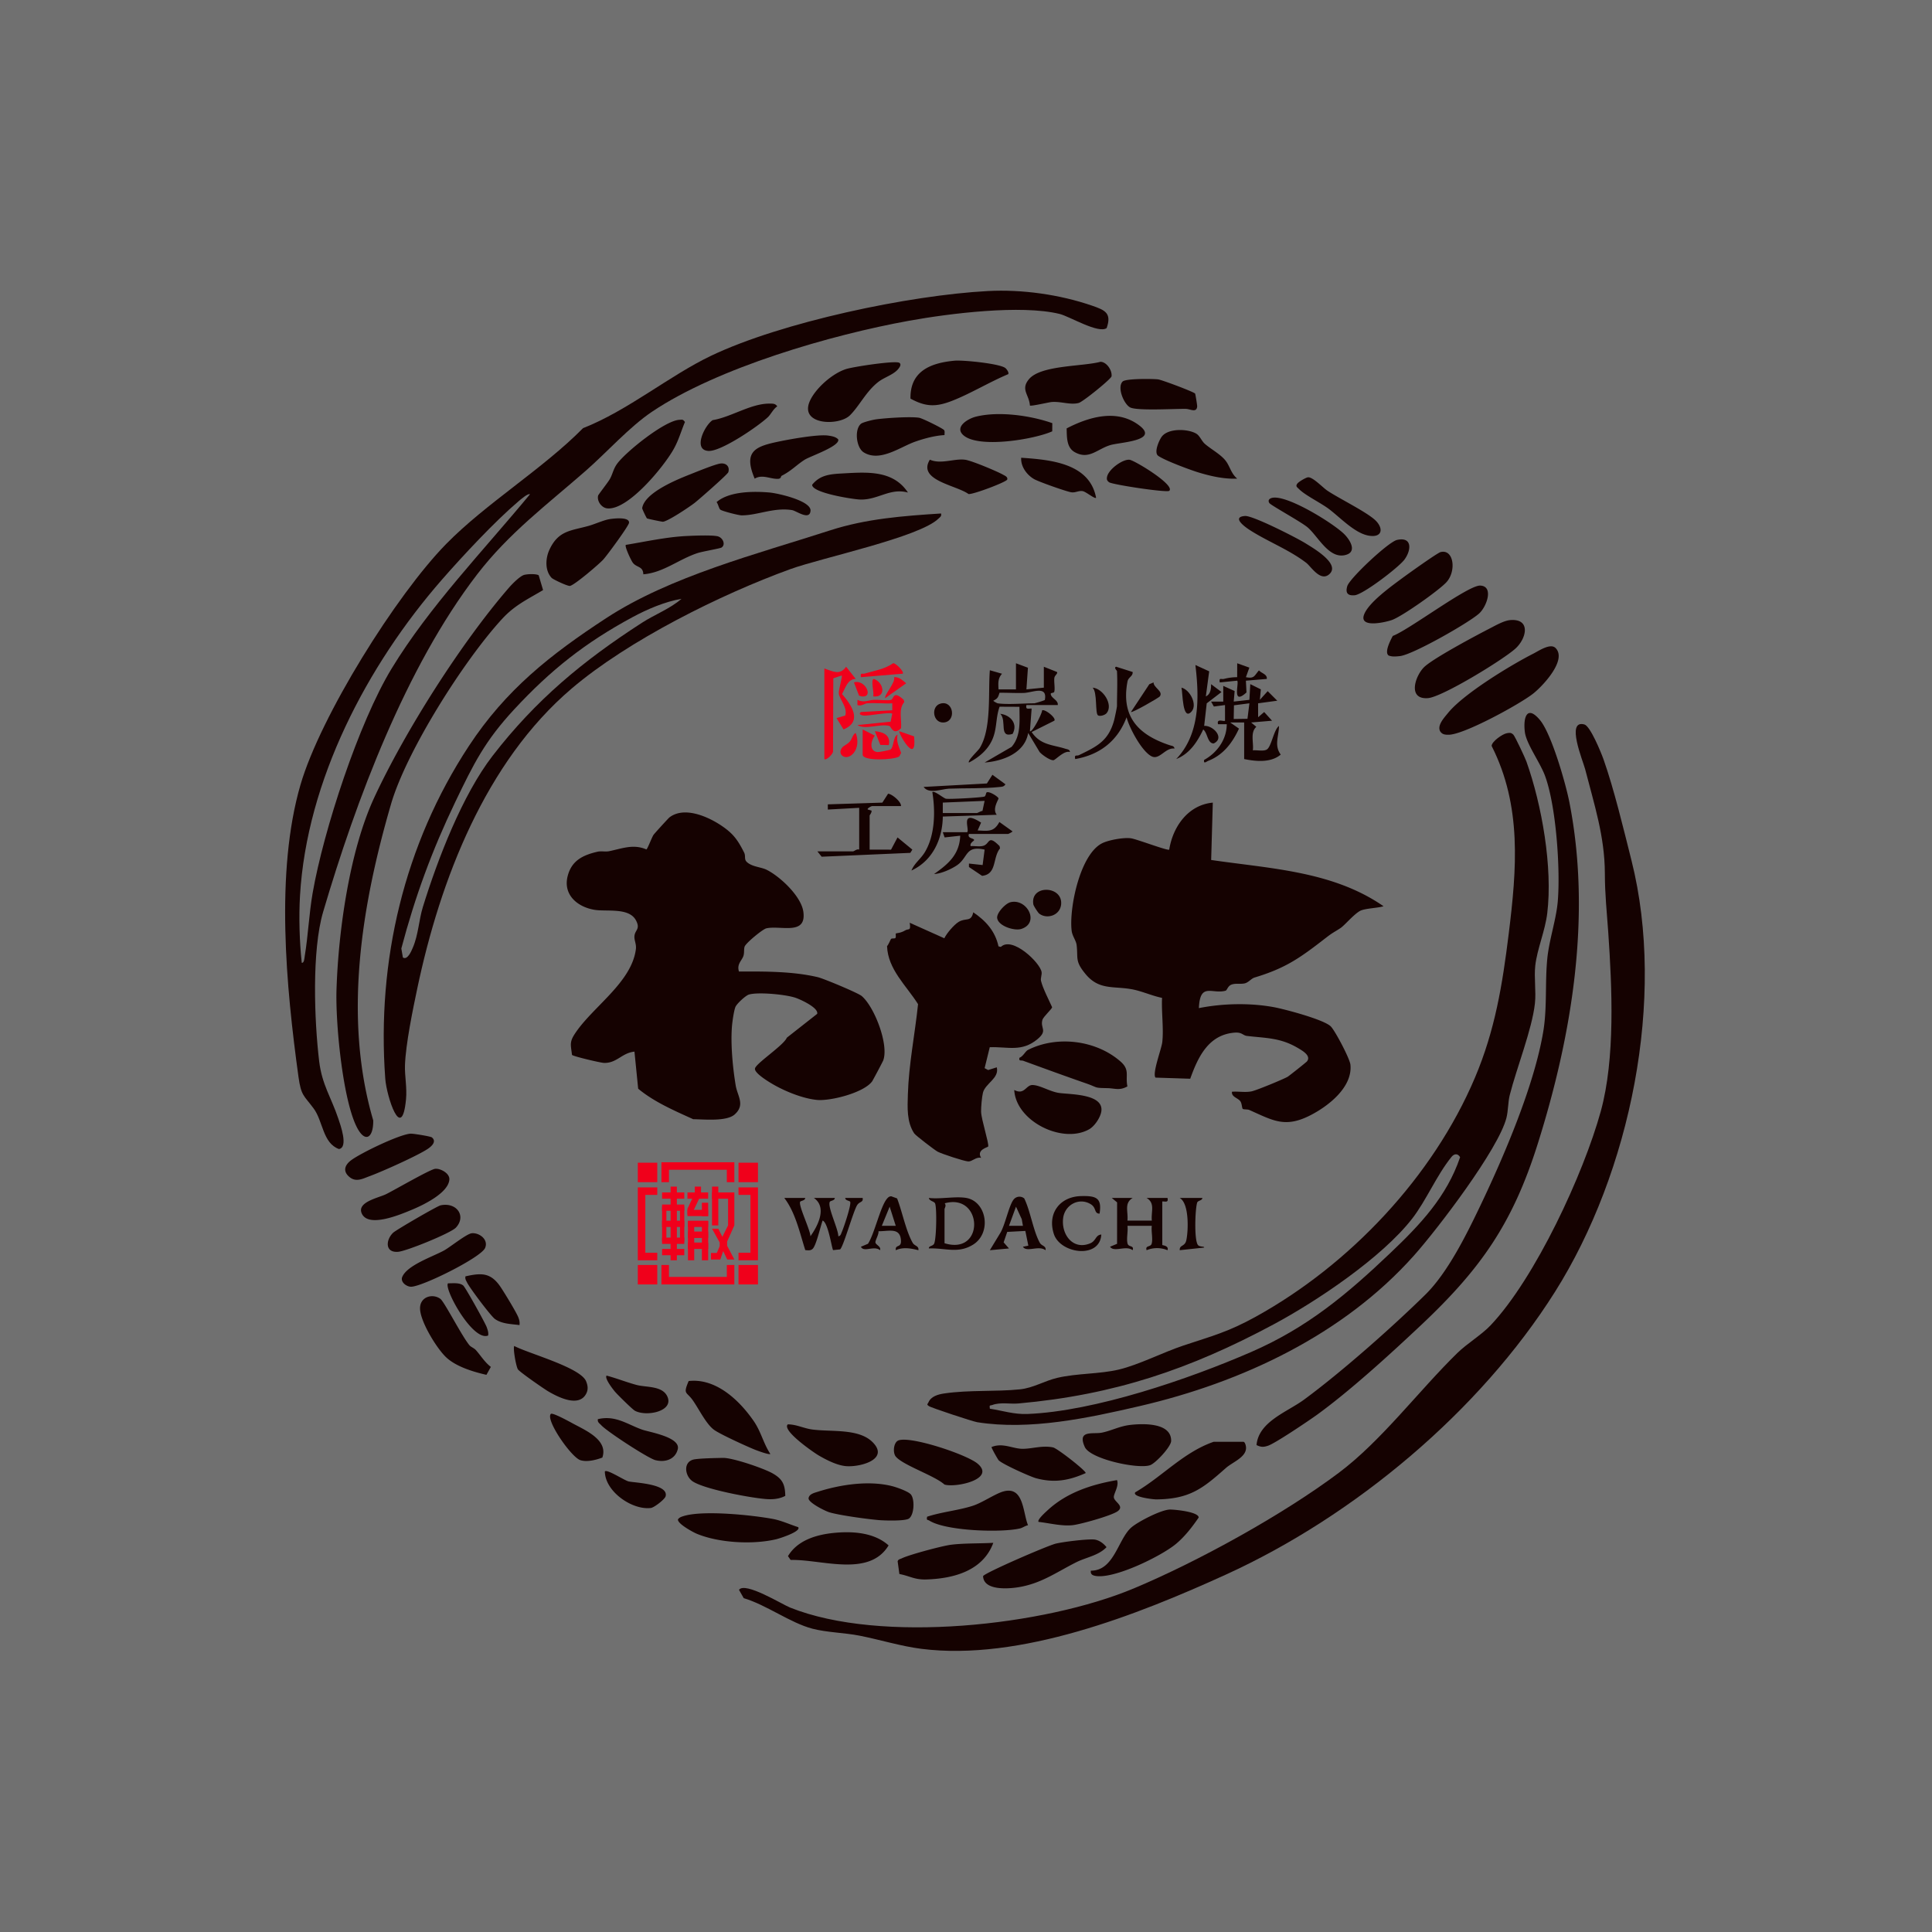 <?xml version="1.0" encoding="UTF-8"?>
<svg xmlns="http://www.w3.org/2000/svg" version="1.1" viewBox="0 0 200 200">
  <rect x="0" y="0" width="200" height="200" fill="#333333" stroke="none"/>
  <path d="M209.893-9.503v220h-220v-220h220Z" style="fill:#FFF;isolation:isolate;opacity:.3"></path>
  <path fill="#150201" d="M76.498 100.573c2.639-.014 5.584-.027 8.162.584.598.142 4.159 1.626 4.542 1.95 1.328 1.123 2.851 5.094 2.217 6.7a62.366 62.366 0 0 1-1.126 2.122c-.851 1.192-4.323 2.069-5.719 1.935-1.415-.136-3.175-.841-4.413-1.537-.452-.254-2.11-1.231-2.004-1.721.117-.544 2.972-2.393 3.298-3.187l3.14-2.466c.163-.632-1.727-1.489-2.246-1.665-1.012-.343-3.851-.613-4.819-.334-.329.095-1.266.943-1.405 1.3-.159.411-.317 1.529-.354 2.005-.145 1.853.079 4.23.387 6.102.181 1.099 1.011 2.007-.101 3.003-.845.756-3.164.505-4.299.495-1.974-.899-4.028-1.777-5.694-3.157l-.385-3.838c-1.308.129-1.819 1.209-3.16 1.167-.361-.011-3.216-.686-3.307-.831-.109-.976-.283-1.281.259-2.127 1.788-2.79 5.903-5.322 6.354-8.805.072-.558-.191-.93-.147-1.378.063-.635.638-.705.157-1.615-.719-1.36-3.046-.878-4.314-1.095-1.78-.305-3.243-1.574-2.758-3.482.407-1.6 1.549-2.17 3.079-2.526.4-.093.836.02 1.206-.055 1.345-.272 2.509-.777 3.866-.183.132-.075.563-1.26.745-1.518.109-.154 1.53-1.712 1.634-1.793 1.546-1.197 4.039-.071 5.424.871 1.198.814 1.653 1.457 2.311 2.754.188.371-.013.692.265.966.533.526 1.486.533 2.073.827 1.394.699 3.561 2.729 3.793 4.322.367 2.524-2.35 1.404-3.827 1.739-.388.088-2.132 1.53-2.251 1.896-.093.285-.015.64-.122.96-.162.487-.71.849-.461 1.614ZM125.549 83.085l-.17 5.94c6.13.901 12.587 1.146 17.843 4.788-.591.197-1.981.212-2.472.505-.67.399-1.562 1.477-1.983 1.756-.665.44-.773.438-1.484.99-2.698 2.092-4.15 3.145-7.415 4.131-.339.102-.613.51-1.019.604-.426.098-.893-.028-1.329.114s-.477.598-.656.647c-1.404.381-2.639-.908-2.756 1.8 2.456-.491 5.289-.555 7.763-.098 1.127.208 5.269 1.305 5.916 2.018.469.516 1.943 3.301 2.008 3.941.235 2.325-2.277 4.276-4.144 5.232-2.628 1.346-3.868.542-6.319-.547-.204-.09-.584-.032-.685-.119-.081-.07-.083-.532-.23-.76-.241-.374-.952-.453-.884-1.01.656-.051 1.392.092 2.033-.041.514-.107 3.213-1.221 3.724-1.505.133-.074 1.929-1.497 2.008-1.598.45-.577-.432-1.086-.968-1.4-1.82-1.069-3.311-.999-5.257-1.235-.407-.049-.502-.395-1.245-.341-2.725.199-3.812 2.525-4.617 4.774l-3.594-.117c-.361-.427.627-2.986.702-3.676.155-1.427-.097-3.121-.023-4.578-.979-.197-2.049-.677-3.007-.869-1.968-.393-3.483.126-4.905-1.587-1.135-1.367-.765-1.624-.933-3.017-.057-.473-.446-.911-.515-1.485-.279-2.322.873-7.966 3.2-9.07.673-.319 2.195-.599 2.939-.492.617.088 3.81 1.313 3.962 1.174.377-2.379 1.957-4.626 4.509-4.867Z"></path>
  <path fill="#150201" d="M76.499 164.58c.627-.877 4.456 1.5 5.287 1.833 9.399 3.765 26.344 1.891 35.59-1.984 6.666-2.794 15.437-7.631 21.215-11.964 4.434-3.325 8.293-8.517 12.288-12.416.99-.966 2.497-1.869 3.442-2.869 4.614-4.886 9.609-15.662 11.393-22.145 1.506-5.473 1.164-12.828.772-18.518-.155-2.24-.345-3.845-.352-6.124-.012-3.804-1.102-7.116-2.042-10.774-.211-.82-2.032-5.158-.078-4.623.617.169 1.735 2.915 1.984 3.619 1.073 3.031 2.089 7.262 2.891 10.451 3.6 14.305-.114 32.288-7.917 44.666-7.799 12.371-20.746 23.19-34.037 29.255-9.19 4.193-21.37 8.995-31.567 7.698-2.11-.268-4.281-.947-6.392-1.362-1.556-.306-3.386-.332-4.87-.72-2.297-.599-4.778-2.472-7.117-3.162l-.489-.861ZM102.249 30.129c3.551-.189 7.449.357 10.818 1.519 1.329.458 2.035.767 1.493 2.316-.862.604-3.85-1.216-4.869-1.465-4.002-.979-11.409-.048-15.554.699-8.072 1.455-19.857 4.866-26.641 9.424-2.341 1.573-4.679 4.204-6.865 6.117-4.033 3.529-7.952 6.441-11.255 10.744-7.362 9.591-12.52 23.359-15.927 34.92-1.18 4.004-.914 11.241-.41 15.453.293 2.441 1.257 3.766 1.985 5.949.199.596 1.074 2.98.063 3.142-1.684-.606-1.644-2.884-2.616-4.195-1.017-1.371-1.299-1.291-1.575-3.293-1.276-9.26-2.418-21.183.209-30.217 2.061-7.088 9.894-19.642 15.09-24.939 4.105-4.186 9.972-7.742 14.164-11.983 4.6-1.798 8.961-5.444 13.247-7.49 7.322-3.495 20.539-6.27 28.644-6.701Zm-47.39 21.044c-.173-.153-1 .565-1.177.715-2.45 2.079-5.787 5.659-7.933 8.116-7.759 8.885-13.999 20.804-14.693 32.728-.129 2.216-.052 4.751.181 6.938.26.037.276-.491.307-.68.36-2.168.446-4.399.825-6.568 1.131-6.471 4.776-17.631 8.168-23.205 3.934-6.466 9.518-12.226 14.321-18.043Z"></path>
  <path fill="#150201" d="M155.981 75.903c.307-.052.429-.083.679.147.166.153 1.224 2.413 1.357 2.79 1.604 4.51 2.725 10.944 2.155 15.69-.221 1.839-1.051 3.726-1.241 5.43-.141 1.265.103 2.664-.038 3.928-.298 2.679-1.897 6.679-2.605 9.476-.182.72-.153 1.614-.343 2.361-.827 3.25-7.14 11.518-9.563 14.238-7.318 8.214-17.81 13.136-28.403 15.596-5.333 1.238-11.381 2.533-16.821 1.667-.449-.072-4.801-1.504-5.004-1.671-.273-.181-.12-.198-.036-.391.268-.621 1.001-.821 1.618-.912 2.598-.384 5.352-.166 7.865-.43 1.369-.143 2.532-.88 3.859-1.19 2.04-.477 4.371-.382 6.358-.855 2.091-.498 4.576-1.786 6.703-2.493 2.983-.991 4.615-1.398 7.478-2.981 9.717-5.371 18.341-14.481 22.685-24.738 2.085-4.924 2.843-9.605 3.497-14.894.828-6.697 1.384-13.232-1.769-19.455.025-.473 1.14-1.24 1.568-1.312Zm-53.514 69.923c1.327.211 2.519.603 3.886.549 6.981-.275 16.718-3.613 23.159-6.413 5.817-2.529 9.901-5.951 14.435-10.269 3.051-2.905 5.814-5.799 7.203-9.901-.237-.417-.62-.377-.898-.022-1.539 1.9-2.607 4.505-4.069 6.388-3.117 4.013-9.827 8.519-14.317 10.928-8.684 4.659-16.51 7.308-26.425 8.198-.887.08-1.872-.156-2.723.162-.249.093-.307-.058-.25.379ZM97.417 53.156c.069.3-.097.365-.273.537-1.96 1.92-12.084 4.047-15.332 5.225-7.234 2.624-16.784 7.38-22.628 12.354-8.934 7.604-13.62 19.816-15.991 31.07-.466 2.215-1.193 5.739-1.27 7.927-.039 1.107.225 2.309.108 3.532-.441 4.586-2.014-.314-2.148-2.133-.896-12.179 1.96-24.262 8.659-34.448 3.825-5.815 8.425-9.446 14.191-13.217 6.663-4.359 15.627-6.647 23.184-9.094 3.748-1.214 7.588-1.502 11.499-1.753Zm-26.869 8.835c-1.695.285-3.54 1.073-5.053 1.888-4.919 2.651-8.48 5.475-12.264 9.554-3.03 3.266-4.193 5.614-6.101 9.586-2.399 4.994-4.164 9.797-5.584 15.168l.161.933c.485.31.891-.697 1.03-1.022.573-1.331.624-2.859 1.035-4.193C45.299 88.953 47.865 82.29 51 78.234c4.463-5.775 9.334-9.817 15.449-13.762 1.359-.877 2.902-1.442 4.099-2.481ZM103.187 110.49c.278 1.138-1.182 1.648-1.432 2.623-.107.416-.204 1.514-.193 1.967.02.81.829 3.265.736 3.606-.022.08-1.263.337-.73 1.179-.513-.145-.924.393-1.339.367-.443-.027-2.735-.785-3.161-1.009-.288-.151-2.284-1.674-2.431-1.897-.786-1.189-.695-2.676-.654-4.049.094-3.109.733-6.239 1.053-9.326-1.215-1.931-3.119-3.593-3.209-6.008.138-.121.378-.717.411-.745.109-.092.366-.012.449-.093.103-.101 0-.418.056-.473.04-.038.484-.025.963-.318.355-.218.605.123.467-.79l3.585 1.607c.226-.502 1.012-1.408 1.47-1.69.768-.473 1.293.061 1.524-.998 1.297.872 2.28 1.967 2.61 3.523l.247.059c1.169-1.142 4.058 1.619 4.217 2.6.045.277-.121.644-.063.901.164.727.825 2.016 1.154 2.743-.013.177-.912.981-1.005 1.301-.258.889.59 1.09-.513 2.005-1.636 1.358-3.045.768-4.938.833l-.533 2.167.366.196.894-.282Z"></path>
  <path fill="#150201" d="M130.075 149.595c.213-2.434 3.176-3.425 4.912-4.7 3.841-2.82 9.147-7.513 12.566-10.875 2.331-2.291 4.29-6.276 5.712-9.254 2.461-5.153 5.577-12.438 6.5-18.022.406-2.461.167-5.068.412-7.521.196-1.964.931-4.05 1.086-5.946.273-3.337-.173-9.832-1.314-12.942-.529-1.441-1.945-3.317-2.098-4.573-.185-1.521.234-2.829 1.574-1.214 1.188 1.433 2.655 6.552 3.038 8.502 2.308 11.746.277 24.092-3.28 35.371-2.595 8.229-5.881 12.922-12.077 18.757-3.141 2.957-7.297 6.759-10.75 9.265-.828.601-4.342 2.969-5.084 3.216-.476.158-.729.158-1.195-.064ZM54.271 59.51c.341-.088 1.209-.128 1.493.042l.455 1.533c-1.632.972-2.929 1.558-4.241 2.983-3.925 4.26-9.896 13.673-11.495 19.158-3.049 10.457-4.975 22.104-1.847 32.756.031 1.877-.894 2.435-1.785.522-1.408-3.023-2.125-10.635-2.017-14.045.191-6.062 1.345-14.367 3.907-19.893 3.185-6.87 9.004-16.027 13.958-21.744.317-.366 1.135-1.198 1.572-1.312ZM161.032 67.082c1.227 1.245-1.356 3.961-2.317 4.718-1.387 1.093-7.141 4.246-8.742 4.261-.379.003-.678-.019-.896-.369-.314-.624.437-1.41.823-1.887 1.6-1.98 6.476-4.945 8.827-6.139.564-.287 1.774-1.121 2.305-.582ZM156.349 64.19c2.116-.165 1.704 1.853.562 2.92-1.2 1.122-7.603 5.048-9.091 5.16-2.179.164-1.291-2.384-.357-3.247 1.007-.931 5.386-3.264 6.82-3.999.583-.299 1.422-.783 2.067-.833ZM116.709 112.464c-.825.461-1.296.196-2.062.181-1.454-.028-.914-.042-2.212-.493-2.174-.755-4.341-1.548-6.503-2.337-.23-.084-.481.078-.399-.316.366-.131.63-.682.867-.803 2.998-1.525 7.041-1.031 9.578 1.175 1.025.891.495 1.458.731 2.593ZM63.107 53.739c.419-.067 2.073-.259 2.009.381-.034.335-2.282 3.39-2.679 3.818-.458.494-2.944 2.616-3.43 2.715-.232.047-1.742-.667-1.895-.826-.723-.755-.648-2.036-.229-2.933.931-1.989 2.219-1.944 4.04-2.452.676-.189 1.567-.604 2.183-.702ZM70.326 43.459c.301-.015.374-.068.579.229-.409.973-.638 1.854-1.165 2.799-.995 1.786-4.7 6.327-6.858 6.142-.616-.053-1.108-.765-.963-1.331.026-.101.998-1.337 1.203-1.691.298-.515.36-1.045.755-1.589.903-1.247 4.944-4.484 6.449-4.558ZM125.64 149.253h3.066c.183 0 .283.427.284.626.005.986-1.399 1.481-2.082 2.084-2.38 2.102-3.708 3.22-7.216 3.254-.261.003-2.525-.242-2.17-.736 2.796-1.625 5.001-4.151 8.118-5.228ZM112.927 162.596c2.445.008 2.811-3.335 4.234-4.512.708-.586 3.073-1.817 3.972-1.816.53 0 2.95.239 2.954.826-.671.979-1.409 1.937-2.322 2.708-1.514 1.277-6.452 3.698-8.387 3.332-.31-.059-.506-.19-.451-.538ZM94.299 154.713c.404.496.35 2.093-.204 2.486-.388.275-2.472.213-3.076.164-1.17-.094-4.093-.494-5.146-.805-.466-.138-2.169-.994-2.172-1.445.044-.447.586-.569.95-.685 2.366-.755 5.314-1.195 7.719-.579.45.115 1.663.537 1.929.864ZM104.993 112.834c1.064.558 1.205-.516 1.884-.513.767.003 1.81.688 2.765.822 1.156.163 4.665.08 4.363 1.929-.102.623-.689 1.508-1.249 1.826-2.747 1.563-7.586-.815-7.762-4.065ZM98.82 37.338c.859-.079 4.7.3 5.263.768.121.1.392.453.287.628-1.906.797-3.849 1.983-5.748 2.734-1.675.662-2.741.687-4.369-.205-.055-2.827 2.053-3.693 4.566-3.925ZM101.769 163.158c.207-.358 6.729-3.18 7.541-3.367.843-.194 3.051-.46 3.873-.428.548.021 1.033.389 1.364.799-.823.869-2.098 1.043-3.127 1.558-2.053 1.029-3.652 2.227-6.058 2.598-1.083.167-3.543.328-3.593-1.16ZM87.98 42.998c-1.152 1.13-5.293 1.014-4.13-1.516.608-1.322 2.345-2.843 3.749-3.282.748-.234 5.06-.896 5.494-.644.294.171-.039.574-.182.726-.506.539-1.39.789-1.99 1.256-1.274.991-1.966 2.504-2.941 3.46ZM149.13 57.152c1.372-.344 1.658 1.984.592 3.131-.789.848-4.584 3.539-5.65 3.907-.679.234-3.341.848-2.88-.522.426-1.265 2.858-2.991 3.958-3.81.54-.402 3.638-2.621 3.98-2.707ZM74.844 150.921c.996-.021 4.215 1.078 5.143 1.606 1.025.584 1.28 1.145 1.305 2.325-.608.324-1.301.383-1.974.331-1.621-.125-6.27-.991-7.574-1.807-.867-.542-1.084-2.115.169-2.308.694-.107 2.156-.131 2.932-.148ZM117.037 147.503c1.29-.141 4.232-.254 4.2 1.665-.01.589-1.61 2.316-2.188 2.511-1.245.421-6.183-.631-6.751-1.887-.815-1.804.852-1.305 1.757-1.483 1.003-.198 1.834-.68 2.981-.805ZM144.18 65.83c1.67-.614 7.795-5.261 9.053-5.211 1.422.056.679 2.171-.11 2.885-1.066.965-6.884 4.279-8.207 4.415-.388.04-.787.088-1.162-.06-.482-.327.215-1.631.426-2.028ZM105.172 68.66l1.239.464-.156 2.24 1.803-.179v-2.164l1.354.54c.131.169-.239.342-.268.637-.044.447.087 1.051-.005 1.409-.038.148-.364.097-.365.208-.005.457.8.647.726 1.172h-3.246c-.1.504.182.353.541.361l-.178 2.343c.238.194 1.278-1.857 1.263-2.163.347-.124 1.5.825 1.26 1.08l-2.344 1.173c.921 1.369 2.168 1.303 3.499 1.731.201.064.436.06.468.342-.584-.209-1.489.817-1.709.842-.34.039-1.188-.557-1.436-.851l-1.181-1.971c-.358 2.1-2.637 2.922-4.51 3.062l2.794-1.621c1.003-1.16.809-2.726.813-4.147l-2.054-.01c-.422 1.141-.25 2.267-.762 3.417-.479 1.076-1.389 1.826-2.413 2.364-.183-.189.938-1.211 1.115-1.498 1.247-2.018.862-5.735 1.048-8.057l1.261.362c-.445.491-.395.991-.361 1.621h1.804v-2.705Zm-1.893 4.147c1.014.151 2.681 0 3.787 0 .079 0 1.051-.29 1.097-.35.288-1.541-1.275-.754-2.172-.724-.837.027-1.682-.027-2.52-.019-.149.464-.174.59-.643.824.043.083.422.266.45.27ZM106.616 41.978c-.075-1.131-.99-1.646-.103-2.718 1.219-1.473 5.541-1.307 7.407-1.807.65.011 1.23.908 1.146 1.509-.081.3-2.956 2.63-3.396 2.75-.857.233-1.819-.173-2.802-.096-.293.023-2.143.461-2.252.363ZM79.745 150.513c-.143.108-1.362-.348-1.62-.452-.821-.331-3.659-1.624-4.24-2.071-.821-.631-1.539-2.147-2.18-3.049-.646-.91-1.015-.56-.415-1.976 2.823-.323 5.247 1.99 6.731 4.136.776 1.123.995 2.305 1.725 3.412ZM82.63 158.09c.334.45-1.931 1.169-2.265 1.249-2.413.577-5.945.39-8.245-.57-.388-.162-2.036-1.057-1.933-1.49.139-.198.353-.266.57-.334 2.02-.628 7.018-.113 9.212.287.922.168 1.777.577 2.66.858ZM106.42 157.891c-.296.057-.55.266-.84.334-1.968.458-7.674.262-9.374-.812-.183-.115-.317.011-.23-.403 1.513-.5 3.232-.648 4.73-1.133 1.012-.328 2.345-1.268 3.201-1.492 2.086-.546 1.974 2.209 2.514 3.507ZM86.38 158.681c1.911-.182 4.122-.034 5.607 1.298-2.02 3.338-6.944 1.426-10.141 1.507l-.275-.395c.99-1.655 2.963-2.234 4.809-2.41ZM93.029 149.103c1.31-.445 7.039 1.463 8.168 2.411 1.931 1.62-2.296 2.522-3.428 2.164-1.016-.921-4.295-1.997-5.038-2.894-.333-.402-.236-1.5.297-1.681ZM102.827 159.711c-1.064 2.898-4.107 3.706-6.933 3.794-1.228.038-1.683-.354-2.79-.563l-.18-1.315c.064-.22.261-.225.425-.306.757-.375 4.183-1.292 5.084-1.407 1.356-.173 3.01-.119 4.395-.202ZM48.61 139.273c.142.169.468.277.667.503.507.576.906 1.247 1.536 1.724l-.458.822c-1.345-.304-3.13-.841-4.16-1.806-.989-.927-2.695-3.716-2.712-5.056-.016-1.233 1.302-1.588 2.102-1.005.423.309 2.226 3.871 3.024 4.819ZM66.974 53.662c-.049-.032-.507-.979-.495-1.057.241-1.604 3.603-2.963 4.973-3.504.699-.276 2.435-.989 3.059-1.106.606-.113 1.07.259.883.887-.068.227-3.069 2.856-3.498 3.187-.539.416-2.733 1.889-3.27 1.942-.084.008-1.582-.302-1.652-.348ZM97.74 44.534c.088.152.022.343.039.507-.976.048-2.097.35-3.024.674-1.569.549-3.663 2.158-5.345 1.112-.775-.482-.983-2.369-.285-2.955.196-.165 1.21-.41 1.528-.456.971-.139 3.577-.313 4.488-.171.345.054 2.502 1.121 2.599 1.288ZM81.549 147.451c.852-.008 1.63.396 2.455.519 1.933.286 4.827-.135 6.289 1.285 1.861 1.808-1.232 2.636-2.701 2.52-.935-.074-2.043-.642-2.852-1.115-.491-.287-3.828-2.58-3.19-3.209ZM80.896 49.263c-.061.031-.012.283-.335.305-.78.051-1.637-.508-2.436-.017-1.24-2.919.137-3.364 2.697-3.884 1.125-.229 3.902-.724 4.917-.575.35.051.796.119 1.039.404.159.704-2.899 1.727-3.486 2.1-.849.54-1.342 1.132-2.395 1.668ZM115.631 153.219c.23.591-.319 1.351-.328 1.749-.011.49 1.157.92.396 1.475-.62.452-3.862 1.363-4.685 1.445-1.141.114-2.361-.214-3.498-.342-.189-.201.725-1.011.899-1.173 1.99-1.861 4.581-2.704 7.216-3.153ZM128.796 74.79l-1.443.002.905.633c-.672 1.463-1.619 2.722-3.163 3.329-.23.091-.514.376-.448-.085 1.334-.735 2.346-2.113 2.346-3.697l-.901-.002c-.176-.641.604-.243.722-.359l-.002-1.624-1.154.152-.287-.511h1.262v-1.624l1.177.531-.095 1.091 1.623-.179.091-1.626 1.093.542-.101 1.083.81-.898.991.989-1.984.269.003 1.442.627-.539.814.899-2.163.184.537.448c-.656.591-.259 1.632-.359 2.436.418-.049 1.092.126 1.446-.089.474-.288.72-2.057 1.258-2.435-.011 1.053-.523 2.007.18 2.962-1.01.858-2.547.716-3.785.463v-3.786Zm.542-1.984-1.599.207-.026 1.418 1.425-.021.2-1.604ZM45.057 120.993c.533-.049 1.494.458 1.461 1.095-.074 1.404-2.725 2.665-3.874 3.143-1.177.489-4.492 1.905-5.188.399-.552-1.194 1.73-1.628 2.5-2.005.877-.429 4.573-2.583 5.102-2.632ZM66.597 59.45c-.027-.85-.672-.674-1.075-1.18-.178-.223-.868-1.679-.741-1.864 2.012-.33 4.176-.809 6.211-.914.783-.04 2.562-.117 3.248.013.575.108.917.855.461 1.172-.151.105-1.973.408-2.488.577-1.942.637-3.558 2.037-5.616 2.197ZM128.075 49.547c-1.331.062-2.698-.245-3.969-.627-.877-.264-3.56-1.262-4.215-1.738-.453-.329.072-1.548.352-1.949.642-.92 2.69-.86 3.576-.353.389.223.56.764.912 1.071.654.57 1.674 1.102 2.18 1.787.415.562.545 1.301 1.164 1.809ZM112.385 152.496c-1.743.773-3.251 1.037-5.128.532-.603-.162-3.593-1.505-3.89-1.88-.086-.108-.774-1.301-.718-1.353 1.151-.47 2.165.169 3.165.185s2.055-.376 3.195-.145c.446.091 3.507 2.488 3.377 2.661ZM110.418 44.348c2.333-1.208 5.251-2.058 7.546-.286 2.044 1.578-2.017 1.713-3.014 2.011-1.385.414-2.222 1.56-3.698.731-.865-.486-.805-1.602-.834-2.456ZM53.237 139.337c1.482.783 6.845 2.216 7.435 3.652.165.401.234.805.045 1.214-.723 1.566-2.938.434-3.97-.173-.45-.265-2.965-2.008-3.133-2.277-.196-.315-.53-2.205-.377-2.416ZM108.933 43.804l-.006.846c-1.882.849-7.723 1.807-9.234.37-.883-.84.498-1.676 1.321-1.884 2.345-.592 5.655-.129 7.919.668ZM44.712 117.746c.516.427-.042.927-.433 1.188-1.071.713-4.719 2.346-6.013 2.821-.709.261-1.398.654-2.077.098-.698-.571-.534-1.197.109-1.705.936-.74 5.118-2.753 6.225-2.791.276-.01 2.049.273 2.19.389ZM123.717 40.745c.037.056.224 1.229.215 1.325-.061.699-.703.268-1.17.258-1.139-.024-5.11.224-5.788-.162-.647-.368-1.353-2.076-.758-2.671.315-.316 3.057-.288 3.654-.224.387.042 3.733 1.302 3.847 1.473ZM48.844 127.665c.768-.069 1.747.642 1.373 1.523-.424 1-6.647 4.079-7.7 4.013-.483-.03-1.093-.509-.873-1.023.521-1.216 3.165-2.093 4.319-2.727.646-.355 2.344-1.738 2.881-1.786ZM45.612 124.775c1.657-.35 2.692 1.111 1.586 2.305-.534.576-5.115 2.434-5.978 2.506-1.406.117-1.276-1.26-.523-1.973.31-.294 4.568-2.764 4.914-2.838ZM93.991 50.989c-1.854-.517-3.107.784-4.956.723-.697-.023-5.005-.683-4.959-1.533.87-1.075 1.98-1.103 3.325-1.179 2.461-.139 5.089-.3 6.59 1.989ZM96.26 47.587c1.172.519 2.631-.182 3.73.019.685.125 3.21 1.172 3.867 1.545.181.103.479.215.413.486-.062.256-3.569 1.579-4.012 1.504-1.256-.918-5.325-1.414-3.999-3.554ZM79.501 43.175c-1.007.951-4.85 3.577-6.159 3.505-1.67-.093-.366-2.693.433-3.188 1.896-.306 3.974-1.731 5.881-1.709.332.004.593-.029.807.284-.408.26-.664.827-.962 1.108ZM61.893 146.91c1.838-.436 3.069.556 4.591 1.088.738.258 3.984.773 3.678 2.022-.263 1.073-1.33 1.392-2.324 1.131-.777-.204-5.018-2.975-5.588-3.606-.18-.2-.425-.31-.356-.634ZM115.631 69.472c-.003-.054-.366-.355-.088-.453l1.71.546c.031.466-.448.519-.537.993-.693 3.683 1.177 5.538 4.397 6.595.199.065.436.056.468.341-.933-.134-1.538 1.19-2.341.814-1.02-.477-2.341-2.962-2.617-4.057-.916 2.437-2.757 3.884-5.319 4.326-.103-.522.15-.288.395-.407 1.828-.887 3.042-1.446 3.629-3.591.065-.237.302-1.354.302-1.501 0-1.181.062-2.437 0-3.606ZM74.558 52.75c-.144-.136-.214-.581-.381-.771 1.306-1.125 3.804-1.141 5.484-.994.867.076 4.334.857 4.244 1.896s-1.474-.005-1.917-.076c-1.881-.299-3.6.556-5.22.544-.319-.002-2.045-.444-2.21-.599ZM135.225 58.266c-1.819-1.389-4.014-2.21-5.873-3.413-.505-.327-1.879-1.336-.47-1.438.805-.059 5.363 2.264 6.282 2.839.808.506 3.712 2.174 2.394 3.229-.901.721-1.861-.856-2.333-1.216ZM83.351 124.013c.008.275-.456.288-.516.388-.214.362 1.057 2.931 1.059 3.576.78-1.083 1.75-3.001.359-3.965h2.164c.007.272-.444.281-.51.391-.29.486.893 2.854.872 3.573.256-.021.284-.265.366-.444.196-.427 1.015-2.876.863-3.13-.065-.11-.516-.119-.509-.391h1.802c.084.493-.33.337-.582.765-.413.699-1.432 4.346-1.754 4.559l-.72.076c-.127-.104-.507-2.861-1.088-3.058-.228.63-.637 2.456-.994 2.884-.211.254-.519.199-.802.172-.575-1.801-1.016-3.892-2.173-5.399h2.164ZM131.62 51.557c1.465-.464 6.454 2.64 7.553 3.753.637.645 1.38 1.912-.015 2.17-1.631.302-2.72-1.957-3.784-2.879-.638-.553-3.817-2.291-3.969-2.523-.171-.26-.025-.445.216-.521ZM135.408 49.409c.491-.041 1.517 1.055 1.984 1.372 1.213.823 4.307 2.319 5.1 3.195.731.808.55 1.683-.758 1.481-1.492-.23-3.022-1.922-4.225-2.81-.814-.601-2.417-1.388-3.033-2.016-.165-.168-.39-.277-.191-.545.1-.189.908-.659 1.123-.677ZM113.467 51.531c-.136.145-1.056-.64-1.397-.691-.426-.064-.744.186-1.17.121-.509-.077-3.401-1.097-3.871-1.375-.757-.448-1.37-1.302-1.316-2.2 3.02.205 7.087.556 7.754 4.145ZM144.614 55.896c1.578-.364 1.513 1.031.772 2.036-.581.787-4.268 3.615-5.16 3.69-.699.059-.971-.227-.756-.946.241-.806 4.255-4.575 5.144-4.78ZM100.123 86.149c.28-.28-.802-2.429 1.439-.992l-.356.811c1.093.053 1.69.178 2.249-.877l1.356.969c.024.053-.424.27-.45.27h-4.058c-.194.484.53.427.538.631.003.087-.49.31-.357.63.419-.031.915.083 1.315-.036.696-.207.446-1.212 1.676.036l.048.234c-.788.963-.304 2.681-1.858 2.841l-1.36-.914v-.357l1.416.154.207-1.597c-1.999-.456-1.696.793-2.826 1.594-.573.406-1.701.915-2.405.929 1.47-1.032 2.632-2.023 2.704-3.964l-1.615.179-.188-.541h2.525ZM53.776 137.172c-.864-.117-1.793-.109-2.531-.623-.434-.302-2.637-3.247-2.892-3.779-.105-.219-.229-.369-.167-.643 1.615-.36 2.581-.406 3.577 1.02.38.545 1.644 2.625 1.873 3.176.119.288.183.536.14.85ZM116.713 126.896c.083.54-.135 1.396.024 1.874.115.343.685.14.515.65-.703-.539-1.918.261-2.342-.358l.728-.303.004-4.289-.552-.458h2.163c-.91.546-.446 1.4-.541 2.343h2.525c-.095-.943.369-1.797-.541-2.342h2.163c.103.498-.182.359-.54.359v4.507c0 .041.713.063.539.541a2.838 2.838 0 0 0-2.161 0c-.17-.51.4-.308.515-.65.16-.478-.059-1.334.024-1.874h-2.525ZM93.27 83.445h-2.976c-.104 0-.597.272-.45.358l.379.112c.026.239-.199.446-.199.521v3.516l2.217.003.671-1.265 1.533 1.262-.207.336-9.181.399-.442-.555h3.697c.097 0 .401-.279.631-.18v-4.327l-3.247.18v-.539l5.645-.178.589-.916c.336-.026 1.382.808 1.341 1.273ZM57.024 146.369c.168-.176 1.995.837 2.321 1.013 1.308.704 3.638 1.703 3.009 3.506-.664.25-1.596.486-2.276.267-.949-.306-3.633-4.178-3.055-4.786ZM62.794 142.403c1.044.277 2.047.68 3.092.963.988.268 2.637.07 3.177 1.156.777 1.565-2.118 2.166-3.33 1.522-.27-.144-1.749-1.613-2.033-1.934-.215-.243-1.153-1.439-.906-1.707ZM100.033 124.011c2.12.377 2.646 3.632.692 4.839-1.556.961-2.891.317-4.568.388-.016-.281.349-.207.526-.462.261-.377.317-3.878.104-4.224-.125-.203-.591-.233-.631-.541 1.168.144 2.771-.196 3.877 0Zm-2.255 4.688c4.209 1.294 3.962-5.244.016-4.132.2.244-.016.484-.016.616v3.516ZM62.614 152.319c.252-.249 2.022.943 2.473 1.041.622.136 4.157.248 3.817 1.536-.083.316-1.183 1.166-1.526 1.209-1.927.24-4.743-1.69-4.764-3.786Z"></path>
  <path fill="#150201" d="M102.132 82.032c.26-.162 1.193.436 1.233.615.025.109-.686 1.101-.178 1.699l-5.588.183c-.03 2.338-1.053 4.572-3.246 5.587.301-.758.964-1.187 1.405-1.929 1.039-1.747 1.079-4.206.758-6.183.186-.196 1.138.61 1.395.676.302.077 3.85-.118 4.02-.229.125-.082.139-.38.201-.419Zm-4.534 2.134h3.517c.093 0 .417-.205.59-.222l.221-1.038-4.328.178v1.083ZM121.041 50.81c-.234.212-5.908-.642-6.234-.891-.141-.108-.246-.234-.222-.424.024-.841 1.658-2.002 2.356-1.898.558.083 4.742 2.63 4.1 3.214ZM124.83 72.086c.486-.202.552-.8.54-1.261l1.08.813-1.53 1.171-.265 2.334c.944-.061 2.166 1.271.984 1.819-.654-.001-.628-1.117-1.082-1.447-.611 1.286-1.4 2.51-2.795 3.06 2.48-2.587 2.38-6.405 1.985-9.734l1.427.654-.345 2.591ZM92.866 124.058c.527 1.353.91 3.359 1.612 4.592.206.361.657.298.595.771-.761-.192-1.594-.346-2.341 0-.075-.638.567-.202.536-.969-.057-1.439-1.269-.977-2.324-.996.039.348-.341.924-.319 1.158.024.256.601.407.48.807-.643-.519-1.683.264-1.982-.358l.732-.309c.672-1.032 1.281-3.856 1.963-4.66.124-.147.247-.259.454-.251l.593.216Zm-.138 2.837-.63-1.981-.812 1.981h1.441ZM106.029 124.059c.642 1.313.933 3.37 1.612 4.592.198.356.663.295.595.77-.721-.54-1.966.263-2.343-.359l.561-.109-.31-1.527-1.876.1-.372 1.083.553.63-1.981.182 1.055-1.739c.517-.811.896-2.812 1.386-3.481a.773.773 0 0 1 1.119-.142Zm-.136 2.836-.122-.687-.596-1.294-.724 1.98h1.442ZM113.827 125.633c-.588 0-.299-.6-.915-.976-1.212-.738-2.684.068-2.856 1.445-.21 1.688 1.014 3.346 2.795 2.61.63-.26.539-.859 1.156-.914-.147 2.56-4.242 1.993-4.91-.049-.701-2.145.624-3.886 2.835-3.931 1.507-.031 2.165.157 1.895 1.815ZM47.956 133.078c.221.183 2.294 3.909 2.434 4.326.097.288.196.534.14.85-1.601.648-4.635-4.927-4.147-5.407.487.009 1.178-.095 1.573.232ZM104.587 93.402c1.711-.445 3.097 2.131 1.136 2.762-.704.227-2.378-.295-2.495-1.123-.075-.531.856-1.508 1.359-1.639ZM107.569 94.568c-.116-.091-.57-.785-.597-.945-.349-2.068 3.045-1.958 2.876-.013-.101 1.162-1.479 1.587-2.279.958ZM124.468 124.013c-.025.296-.465.243-.541.491-.212.692-.321 3.878.085 4.381.178.221.69.111.636.264l-2.522.271c-.038-.577.528-.338.681-1.031.217-.981.309-3.826-.683-4.376h2.344ZM128.976 70.102c.887.175.862-.15 1.352-.706.256.308.872.393.811.887l-2.164.182.061 1.217c-1.563 1.415-.733-.989-.963-1.218l-1.802.18c-.088-.543.133-.289.437-.364a5.408 5.408 0 0 1 1.364-.178l.003-1.44 1.258.45-.357.991Z"></path>
  <path fill="#150201" d="m95.614 81.463 6.547-.358.574-.9 1.35.986c-.171.262-.346.249-.619.279-1.61.178-3.589.107-5.237.173-.74.03-2.071.598-2.617-.18ZM119.415 70.645c-.008.549 1.036.913.646 1.451-.1.137-2.861 1.725-2.986 1.611l1.901-2.876.44-.187ZM97.369 72.834c1.37-.364 1.655 1.89.302 1.958-1.11.055-1.335-1.684-.302-1.958ZM113.664 74.053c-.32-.214-.043-2.382-.557-2.866 1.049.068 2.164 1.742 1.459 2.63-.166.21-.698.374-.903.237ZM123.342 73.664c-.947 1.035-.902-1.968-1.036-2.479.888.211 1.682 1.774 1.036 2.479ZM103.549 73.891c1.081.139 1.844 1.041 1.275 2.084-1.469.458-.564-1.356-1.275-2.084Z"></path>
  <path fill="#F0001B" d="M88.581 70.281c-.849.02-1.062.941-1.413 1.568 1.007 1.155 2.138 2.845.154 3.662l-.722-1.174.901-.268c.265-.798-.606-1.71-.668-2.275-.039-.352.398-1.786.306-1.871l-.875.295-.029 7.543c.044.269-.724 1.009-.897.814v-9.374c.871.289 1.594.751 2.253-.178l.992 1.257ZM89.753 72.807c-.22.018-.625.332-.992.179v-.539c.666.337 1.128.028 1.715 0 .511-.024 1.363.104 1.765.003.31-.078.157-1.061 1.31-.007l.056.237c-.627.738-.241 1.811-.331 2.71-.821.806-1.019-.193-1.215-.244-.984-.255-2.453.433-3.3-.087l3.436-.349.17-.821c-.22-.228-2.454.247-2.975.184-.248-.03-.565-.145-.27-.364l3.246-.182v-.72c-.857.052-1.765-.071-2.616 0ZM89.303 75.511l1.261.642c-.437.544-.597 1.623.275 1.701.16.014 1.247-.196 1.352-.267.345-.231.249-1.34.717-1.534-.141.753.146 1.223.378 1.888l-.196.366c-.556.37-3.787.502-3.787-.181v-2.614ZM93.449 69.741l-4.326.361c-.089-.526.124-.293.419-.382 1.015-.307 2.013-.43 2.919-1.063.288-.022 1.183.919.989 1.084ZM87.196 77.368c.148-.172.521-.317.762-.587.284-.319.312-.762.622-.907.281.691.255 1.578-.278 2.151-.747.803-1.718.055-1.105-.656Z"></path>
  <path fill="#F0001B" d="M91.649 72.266c-.2-.225 1.107-1.653.902-2.164.505-.051.896.335 1.257.631l-2.159 1.532ZM93.091 75.693l1.534.536c.316 3.17-1.665-.406-1.534-.536ZM90.385 72.086c.154-.299-.308-1.788.088-1.799 1.058.375 1.286 1.986-.088 1.799ZM88.401 70.645c1.134-.375 2.097 1.579.812 1.451l-.286-.087-.526-1.364ZM92.008 77.134l-.879-.023-.564-1.418c.877.074 1.665.422 1.443 1.441ZM66.026 120.364h2.015v2.015h-2.015zM76.449 120.364h2.015v2.015h-2.015zM66.026 130.948h2.015v2.015h-2.015zM76.449 130.948h2.015v2.015h-2.015zM68.041 123.695v-.779h-2.015V130.465h2.015v-.779h-1.236v-5.991h1.236zM76.449 129.686v.779h2.015V122.916h-2.015v.779h1.236v5.991h-1.236zM69.25 130.948h-.779v2.015H76.02v-2.015h-.779v1.236H69.25v-1.236zM75.241 122.379h.779v-2.063H68.471v2.063h.779v-1.284h5.991v1.284zM68.539 123.44h2.297v.648h-2.297zM71.167 123.44h2.142v.648h-2.142zM73.709 123.44h2.142v.648h-2.142zM71.167 125.242h2.142v.648h-2.142z"></path>
  <path fill="#F0001B" d="M72.66 124.505h.648v1.386h-.648zM71.754 125.398l-.587.351.001-.628.642-1.357.586.277-.642 1.357zM68.539 124.691h2.297v.648h-2.297zM68.539 126.366h2.297v.648h-2.297zM71.218 126.366h2.09v.648h-2.09zM71.218 128.63h2.09v.663h-2.09zM71.218 127.49h2.09v.663h-2.09zM68.539 128.118h2.297v.648h-2.297zM68.539 129.293h2.297v.648h-2.297z"></path>
  <path fill="#F0001B" d="M70.069 122.837v7.628h-.648v-7.628zM74.357 122.837v4.015h-.648v-4.015zM76.019 123.439v3.412h-.648v-3.412zM72.57 122.837v1.251h-.648v-1.251zM71.866 126.403v4.061h-.648v-4.061zM73.308 126.404v4.061h-.648v-4.061zM68.983 124.903v3.621h-.444v-3.621zM70.837 124.903v3.621h-.444v-3.621zM73.709 127.193h.648l.422.842.592-1.183h.649l-.748 1.672v.437l.748 1.423h-.736l-.42-.871-.297.871h-.966v-.677h.602l.296-.694v-.395l-.79-1.425z"></path>
</svg>
